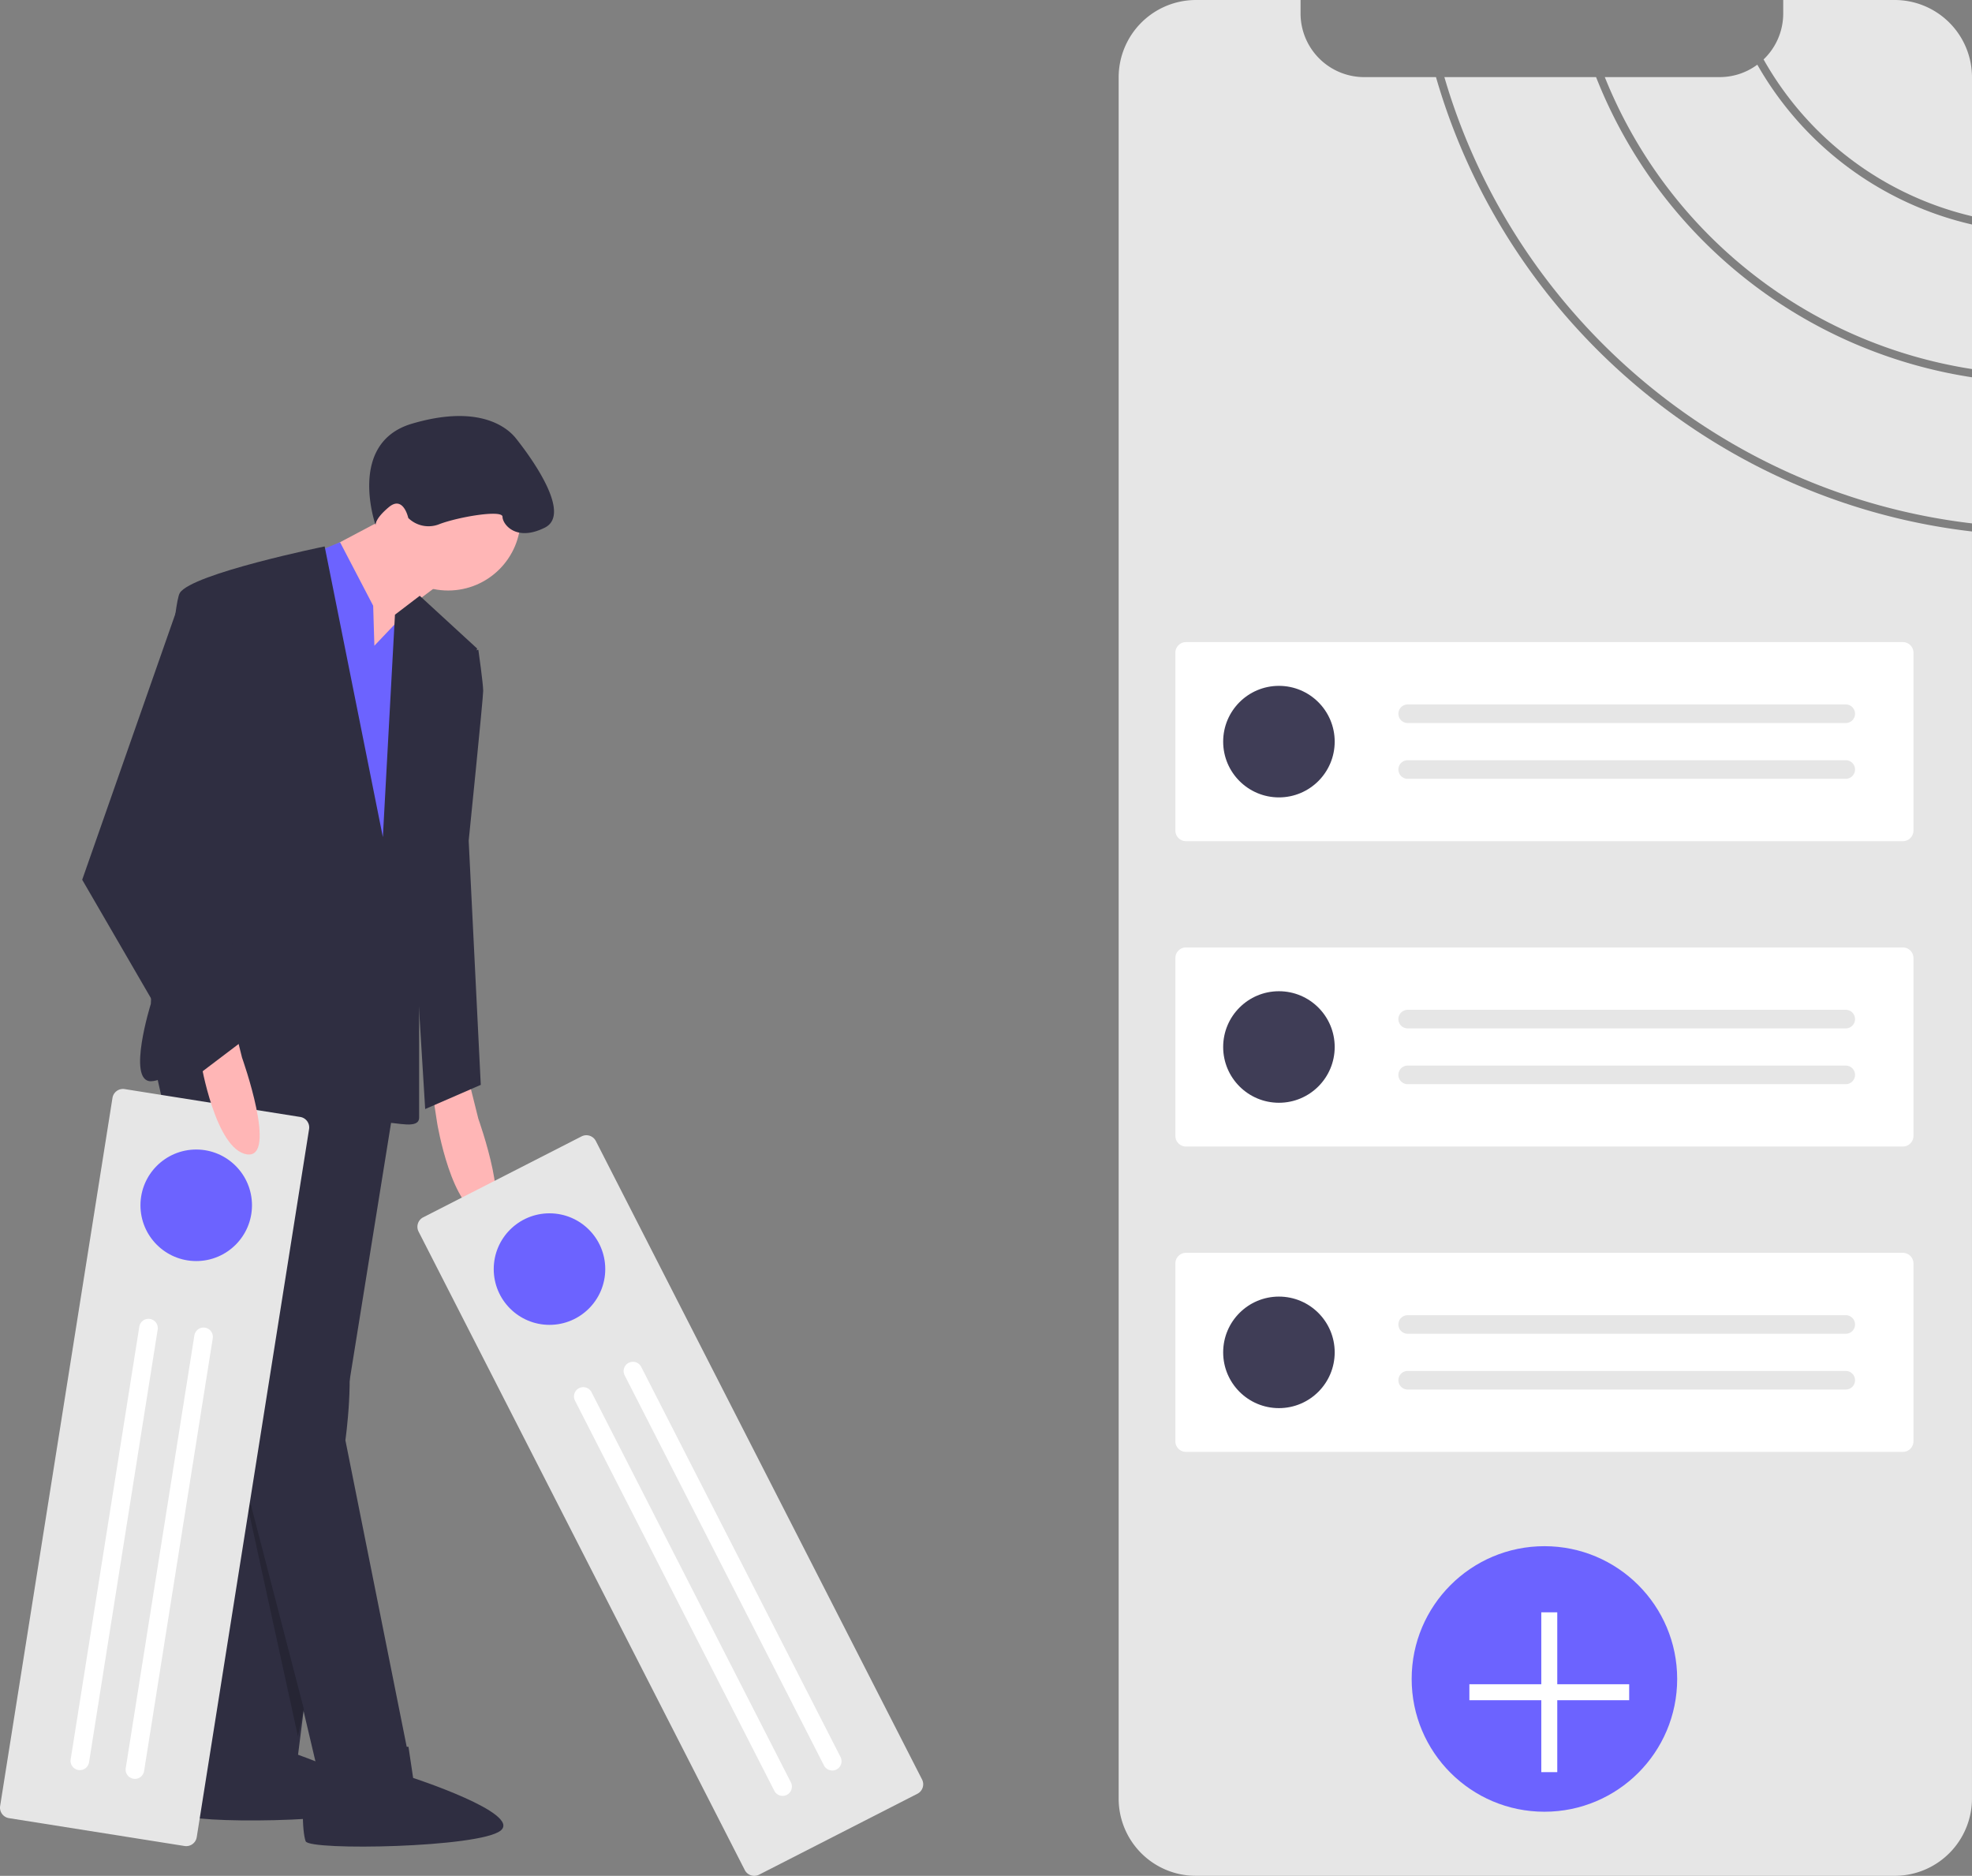 <?xml version="1.0" encoding="UTF-8" standalone="no"?>
<svg
   xmlns:dc="http://purl.org/dc/elements/1.1/"
   xmlns:cc="http://creativecommons.org/ns#"
   xmlns:rdf="http://www.w3.org/1999/02/22-rdf-syntax-ns#"
   xmlns:svg="http://www.w3.org/2000/svg"
   xmlns="http://www.w3.org/2000/svg"
   xmlns:sodipodi="http://sodipodi.sourceforge.net/DTD/sodipodi-0.dtd"
   xmlns:inkscape="http://www.inkscape.org/namespaces/inkscape"
   id="bd47f4ee-de70-45fd-a91d-1aaa2360a1b9"
   data-name="Layer 1"
   width="105.14"
   height="100"
   viewBox="0 0 105.14 100"
   version="1.1"
   sodipodi:docname="undraw_design_objectives_fy1r.svg"
   inkscape:version="0.92.5 (2060ec1f9f, 2020-04-08)">
  <rect x="0" y="0" width="105.14" height="100" fill="#808080" stroke="none"/>
  <defs
     id="defs87" />
  <sodipodi:namedview
     pagecolor="#ffffff"
     bordercolor="#666666"
     borderopacity="1"
     objecttolerance="10"
     gridtolerance="10"
     guidetolerance="10"
     inkscape:pageopacity="0"
     inkscape:pageshadow="2"
     inkscape:window-width="3064"
     inkscape:window-height="1672"
     id="namedview85"
     showgrid="false"
     fit-margin-top="0"
     fit-margin-left="0"
     fit-margin-right="0"
     fit-margin-bottom="0"
     inkscape:zoom="1.8099777"
     inkscape:cx="129.65915"
     inkscape:cy="353.22007"
     inkscape:window-x="136"
     inkscape:window-y="54"
     inkscape:window-maximized="1"
     inkscape:current-layer="bd47f4ee-de70-45fd-a91d-1aaa2360a1b9" />
  <title
     id="title2">design_objectives</title>
  <path
     d="M 105.14,19.674 V 11.968 A 17.729,17.729 0 0 1 93.694,3.448 l -1.81e-4,1.4e-4 a 3.367,3.367 0 0 1 -2.013,0.662 H 85.562 A 25.274,25.274 0 0 0 105.14,19.674 Z"
     id="path4"
     inkscape:connector-curvature="0"
     style="fill:#e6e6e6;stroke-width:0.142" />
  <path
     d="M 105.14,11.527 V 4.123 A 4.122,4.122 0 0 0 101.016,1.9109848e-7 H 95.075 V 0.715 A 3.386,3.386 0 0 1 94.028,3.168 17.312,17.312 0 0 0 105.14,11.527 Z"
     id="path6"
     inkscape:connector-curvature="0"
     style="fill:#e6e6e6;stroke-width:0.142" />
  <path
     d="M 76.562,4.111 H 72.735 A 3.395,3.395 0 0 1 69.341,0.715 V 1.9109848e-7 H 63.766 A 4.123,4.123 0 0 0 59.643,4.123 V 95.879 a 4.116,4.116 0 0 0 4.123,4.121 h 37.25 a 4.015,4.015 0 0 0 0.508,-0.031 4.126,4.126 0 0 0 3.615,-4.09 V 28.333 C 91.592,26.763 80.303,17.097 76.562,4.111 Z"
     id="path8"
     inkscape:connector-curvature="0"
     style="fill:#e6e6e6;stroke-width:0.142" />
  <path
     d="M 85.097,4.111 H 77.009 C 80.732,16.856 91.827,26.339 105.14,27.902 V 20.113 A 25.716,25.716 0 0 1 85.097,4.111 Z"
     id="path10"
     inkscape:connector-curvature="0"
     style="fill:#e6e6e6;stroke-width:0.142" />
  <path
     d="m 63.233,34.23 a 0.567,0.567 0 0 0 -0.566,0.566 v 9.481 a 0.567,0.567 0 0 0 0.566,0.566 h 38.22 a 0.567,0.567 0 0 0 0.566,-0.566 v -9.481 a 0.567,0.567 0 0 0 -0.566,-0.566 z"
     id="path12"
     inkscape:connector-curvature="0"
     style="fill:#ffffff;stroke-width:0.142" />
  <circle
     cx="68.188"
     cy="39.536"
     r="2.973"
     id="circle14"
     style="fill:#3f3d56;stroke-width:0.142" />
  <path
     d="m 75.053,37.554 a 0.495,0.495 0 0 0 0,0.991 H 98.409 a 0.495,0.495 0 0 0 0,-0.991 z"
     id="path16"
     inkscape:connector-curvature="0"
     style="fill:#e6e6e6;stroke-width:0.142" />
  <path
     d="m 75.053,40.527 a 0.495,0.495 0 0 0 0,0.991 H 98.409 a 0.495,0.495 0 0 0 0,-0.991 z"
     id="path18"
     inkscape:connector-curvature="0"
     style="fill:#e6e6e6;stroke-width:0.142" />
  <path
     d="m 63.233,50.508 a 0.567,0.567 0 0 0 -0.566,0.566 v 9.481 a 0.567,0.567 0 0 0 0.566,0.566 h 38.22 a 0.567,0.567 0 0 0 0.566,-0.566 v -9.481 a 0.567,0.567 0 0 0 -0.566,-0.566 z"
     id="path20"
     inkscape:connector-curvature="0"
     style="fill:#ffffff;stroke-width:0.142" />
  <circle
     cx="68.188"
     cy="55.815"
     r="2.973"
     id="circle22"
     style="fill:#3f3d56;stroke-width:0.142" />
  <path
     d="m 75.053,53.833 a 0.495,0.495 0 0 0 0,0.991 H 98.409 a 0.495,0.495 0 0 0 0,-0.991 z"
     id="path24"
     inkscape:connector-curvature="0"
     style="fill:#e6e6e6;stroke-width:0.142" />
  <path
     d="m 75.053,56.806 a 0.495,0.495 0 0 0 0,0.991 H 98.409 a 0.495,0.495 0 0 0 0,-0.991 z"
     id="path26"
     inkscape:connector-curvature="0"
     style="fill:#e6e6e6;stroke-width:0.142" />
  <path
     d="m 63.233,66.787 a 0.567,0.567 0 0 0 -0.566,0.566 v 9.481 a 0.567,0.567 0 0 0 0.566,0.566 h 38.22 a 0.567,0.567 0 0 0 0.566,-0.566 v -9.481 a 0.567,0.567 0 0 0 -0.566,-0.566 z"
     id="path28"
     inkscape:connector-curvature="0"
     style="fill:#ffffff;stroke-width:0.142" />
  <circle
     cx="68.188"
     cy="72.094"
     r="2.973"
     id="circle30"
     style="fill:#3f3d56;stroke-width:0.142" />
  <path
     d="m 75.053,70.112 a 0.495,0.495 0 0 0 0,0.991 H 98.409 a 0.495,0.495 0 0 0 0,-0.991 z"
     id="path32"
     inkscape:connector-curvature="0"
     style="fill:#e6e6e6;stroke-width:0.142" />
  <path
     d="m 75.053,73.085 a 0.495,0.495 0 0 0 0,0.991 H 98.409 a 0.495,0.495 0 0 0 0,-0.991 z"
     id="path34"
     inkscape:connector-curvature="0"
     style="fill:#e6e6e6;stroke-width:0.142" />
  <circle
     cx="82.343"
     cy="89.505"
     r="7.078"
     id="circle36"
     style="fill:#6c63ff;stroke-width:0.142" />
  <polygon
     points="578.705,605.299 578.705,632.299 551.705,632.299 551.705,638.299 578.705,638.299 578.705,665.299 584.705,665.299 584.705,638.299 611.705,638.299 611.705,632.299 584.705,632.299 584.705,605.299 "
     id="polygon38"
     transform="matrix(0.142,0,0,0.142,-1.4821745e-4,1.9109825e-7)"
     style="fill:#ffffff" />
  <path
     d="m 15.316,91.755 0.226,1.665 c 0,0 5.755,1.967 4.63,2.868 -1.124,0.901 -10.217,0.943 -10.406,0.43 -0.189,-0.513 -0.231,-2.732 0.281,-2.921 0.513,-0.189 1.461,-2.094 1.461,-2.094 z"
     id="path40"
     inkscape:connector-curvature="0"
     style="fill:#2f2e41;stroke-width:0.142" />
  <polygon
     points="73.654,657.104 86.399,501.426 119.174,413.117 149.217,406.744 123.726,565.154 111.891,658.925 "
     id="polygon42"
     transform="matrix(0.142,0,0,0.142,-1.4821745e-4,1.9109825e-7)"
     style="fill:#2f2e41" />
  <path
     d="m 24.988,57.577 0.515,2.062 c 0,0 1.933,5.413 0.258,5.155 -1.675,-0.258 -2.449,-4.897 -2.449,-4.897 l -0.258,-1.675 z"
     id="path44"
     inkscape:connector-curvature="0"
     style="fill:#ffb6b6;stroke-width:0.142" />
  <path
     d="m 8.235,56.803 3.995,17.655 4.897,20.748 4.639,-1.675 -3.351,-16.753 c 0,0 0.515,-3.608 0,-5.413 -0.515,-1.804 -0.515,-9.665 -0.515,-9.665 l 3.866,-3.351 V 51.91 L 11.586,51.004 Z"
     id="path46"
     inkscape:connector-curvature="0"
     style="fill:#2f2e41;stroke-width:0.142" />
  <path
     d="m 21.778,93.119 0.249,1.662 c 0,0 5.781,1.888 4.669,2.804 -1.112,0.916 -10.203,1.083 -10.399,0.573 -0.196,-0.51 -0.269,-2.728 0.241,-2.925 0.51,-0.196 1.432,-2.114 1.432,-2.114 z"
     id="path48"
     inkscape:connector-curvature="0"
     style="fill:#2f2e41;stroke-width:0.142" />
  <circle
     cx="23.893"
     cy="27.614"
     r="3.866"
     id="circle50"
     style="fill:#ffb6b6;stroke-width:0.142" />
  <polygon
     points="144.21,246.059 151.493,236.955 148.762,231.493 170.611,215.105 150.583,191.435 119.629,207.822 131.464,246.059 "
     id="polygon52"
     transform="matrix(0.142,0,0,0.142,-1.4821745e-4,1.9109825e-7)"
     style="fill:#ffb6b6" />
  <polygon
     points="80.937,222.844 97.324,371.239 153.769,374.88 151.948,312.063 161.052,243.783 157.866,224.209 140.568,242.417 140.113,227.396 127.679,203.56 "
     id="polygon54"
     transform="matrix(0.142,0,0,0.142,-1.4821745e-4,1.9109825e-7)"
     style="fill:#6c63ff" />
  <path
     d="M 20.413,44.625 17.31,29.13 c 0,0 -7.078,1.448 -7.722,2.479 -0.644,1.031 -1.546,21.908 -1.546,21.908 0,0 -1.289,4.124 0,4.124 1.289,0 6.444,-3.737 6.701,-2.32 0.258,1.418 0.515,2.191 2.32,1.804 1.804,-0.387 2.964,-3.48 2.964,-3.48 0,0 -0.387,6.186 0.387,6.186 0.773,0 1.933,0.387 1.933,-0.258 V 45.785 L 25.439,34.573 22.379,31.762 21.058,32.769 Z"
     id="path56"
     inkscape:connector-curvature="0"
     style="fill:#2f2e41;stroke-width:0.142" />
  <path
     d="m 24.602,34.895 0.902,-0.258 c 0,0 0.258,1.804 0.258,2.191 0,0.387 -0.773,7.99 -0.773,7.99 l 0.644,13.016 -2.964,1.289 -0.902,-14.691 z"
     id="path58"
     inkscape:connector-curvature="0"
     style="fill:#2f2e41;stroke-width:0.142" />
  <path
     d="m 20.027,28.001 c 0,0 -1.546,-4.382 1.933,-5.413 3.48,-1.031 5.026,0.129 5.541,0.773 0.54,0.675 3.093,3.995 1.546,4.768 -1.546,0.773 -2.255,-0.193 -2.255,-0.58 0,-0.387 -2.32,0 -3.351,0.387 a 1.544,1.544 0 0 1 -1.673,-0.322 c 0,0 -0.26,-1.224 -1.034,-0.58 -0.773,0.644 -0.709,0.967 -0.709,0.967 z"
     id="path60"
     inkscape:connector-curvature="0"
     style="fill:#2f2e41;stroke-width:0.142" />
  <path
     d="m 31.768,60.828 a 0.567,0.567 0 0 0 -0.762,-0.247 l -8.442,4.314 a 0.567,0.567 0 0 0 -0.247,0.762 L 39.709,99.692 a 0.567,0.567 0 0 0 0.762,0.247 l 8.442,-4.314 a 0.567,0.567 0 0 0 0.247,-0.762 z"
     id="path62"
     inkscape:connector-curvature="0"
     style="fill:#e6e6e6;stroke-width:0.142" />
  <circle
     cx="29.297"
     cy="67.655"
     r="2.973"
     id="circle64"
     style="fill:#6c63ff;stroke-width:0.142" />
  <path
     d="m 34.186,72.867 a 0.495,0.495 0 0 0 -0.882,0.451 L 43.932,94.116 a 0.495,0.495 0 1 0 0.882,-0.451 z"
     id="path66"
     inkscape:connector-curvature="0"
     style="fill:#ffffff;stroke-width:0.142" />
  <path
     d="m 31.539,74.219 a 0.495,0.495 0 1 0 -0.882,0.451 l 10.628,20.798 a 0.495,0.495 0 0 0 0.882,-0.451 z"
     id="path68"
     inkscape:connector-curvature="0"
     style="fill:#ffffff;stroke-width:0.142" />
  <polygon
     points="85.865,532.834 111.865,651.834 114.079,641.584 "
     id="polygon70"
     transform="matrix(0.142,0,0,0.142,-1.4821745e-4,1.9109825e-7)"
     style="opacity:0.2" />
  <path
     d="m 16.479,60.193 a 0.567,0.567 0 0 0 -0.47,-0.648 L 6.645,58.059 A 0.567,0.567 0 0 0 5.997,58.529 L 0.007,96.277 a 0.567,0.567 0 0 0 0.471,0.648 L 9.841,98.41 a 0.567,0.567 0 0 0 0.648,-0.47 z"
     id="path72"
     inkscape:connector-curvature="0"
     style="fill:#e6e6e6;stroke-width:0.142" />
  <circle
     cx="10.462"
     cy="64.254"
     r="2.973"
     id="circle74"
     style="fill:#6c63ff;stroke-width:0.142" />
  <path
     d="m 11.343,71.345 a 0.495,0.495 0 1 0 -0.979,-0.155 L 6.704,94.258 a 0.495,0.495 0 0 0 0.979,0.155 z"
     id="path76"
     inkscape:connector-curvature="0"
     style="fill:#ffffff;stroke-width:0.142" />
  <path
     d="M 8.407,70.879 A 0.495,0.495 0 1 0 7.428,70.724 L 3.768,93.792 a 0.495,0.495 0 1 0 0.979,0.155 z"
     id="path78"
     inkscape:connector-curvature="0"
     style="fill:#ffffff;stroke-width:0.142" />
  <path
     d="m 12.39,54.321 0.515,2.062 c 0,0 1.933,5.413 0.258,5.155 -1.675,-0.258 -2.449,-4.897 -2.449,-4.897 l -0.258,-1.675 z"
     id="path80"
     inkscape:connector-curvature="0"
     style="fill:#ffb6b6;stroke-width:0.142" />
  <polygon
     points="73.654,404.013 103.697,381.253 71.833,329.36 96.414,262.901 80.937,224.776 68.191,223.754 30.865,330.271 "
     id="polygon82"
     transform="matrix(0.142,0,0,0.142,-1.4821745e-4,1.9109825e-7)"
     style="fill:#2f2e41" />
</svg>
